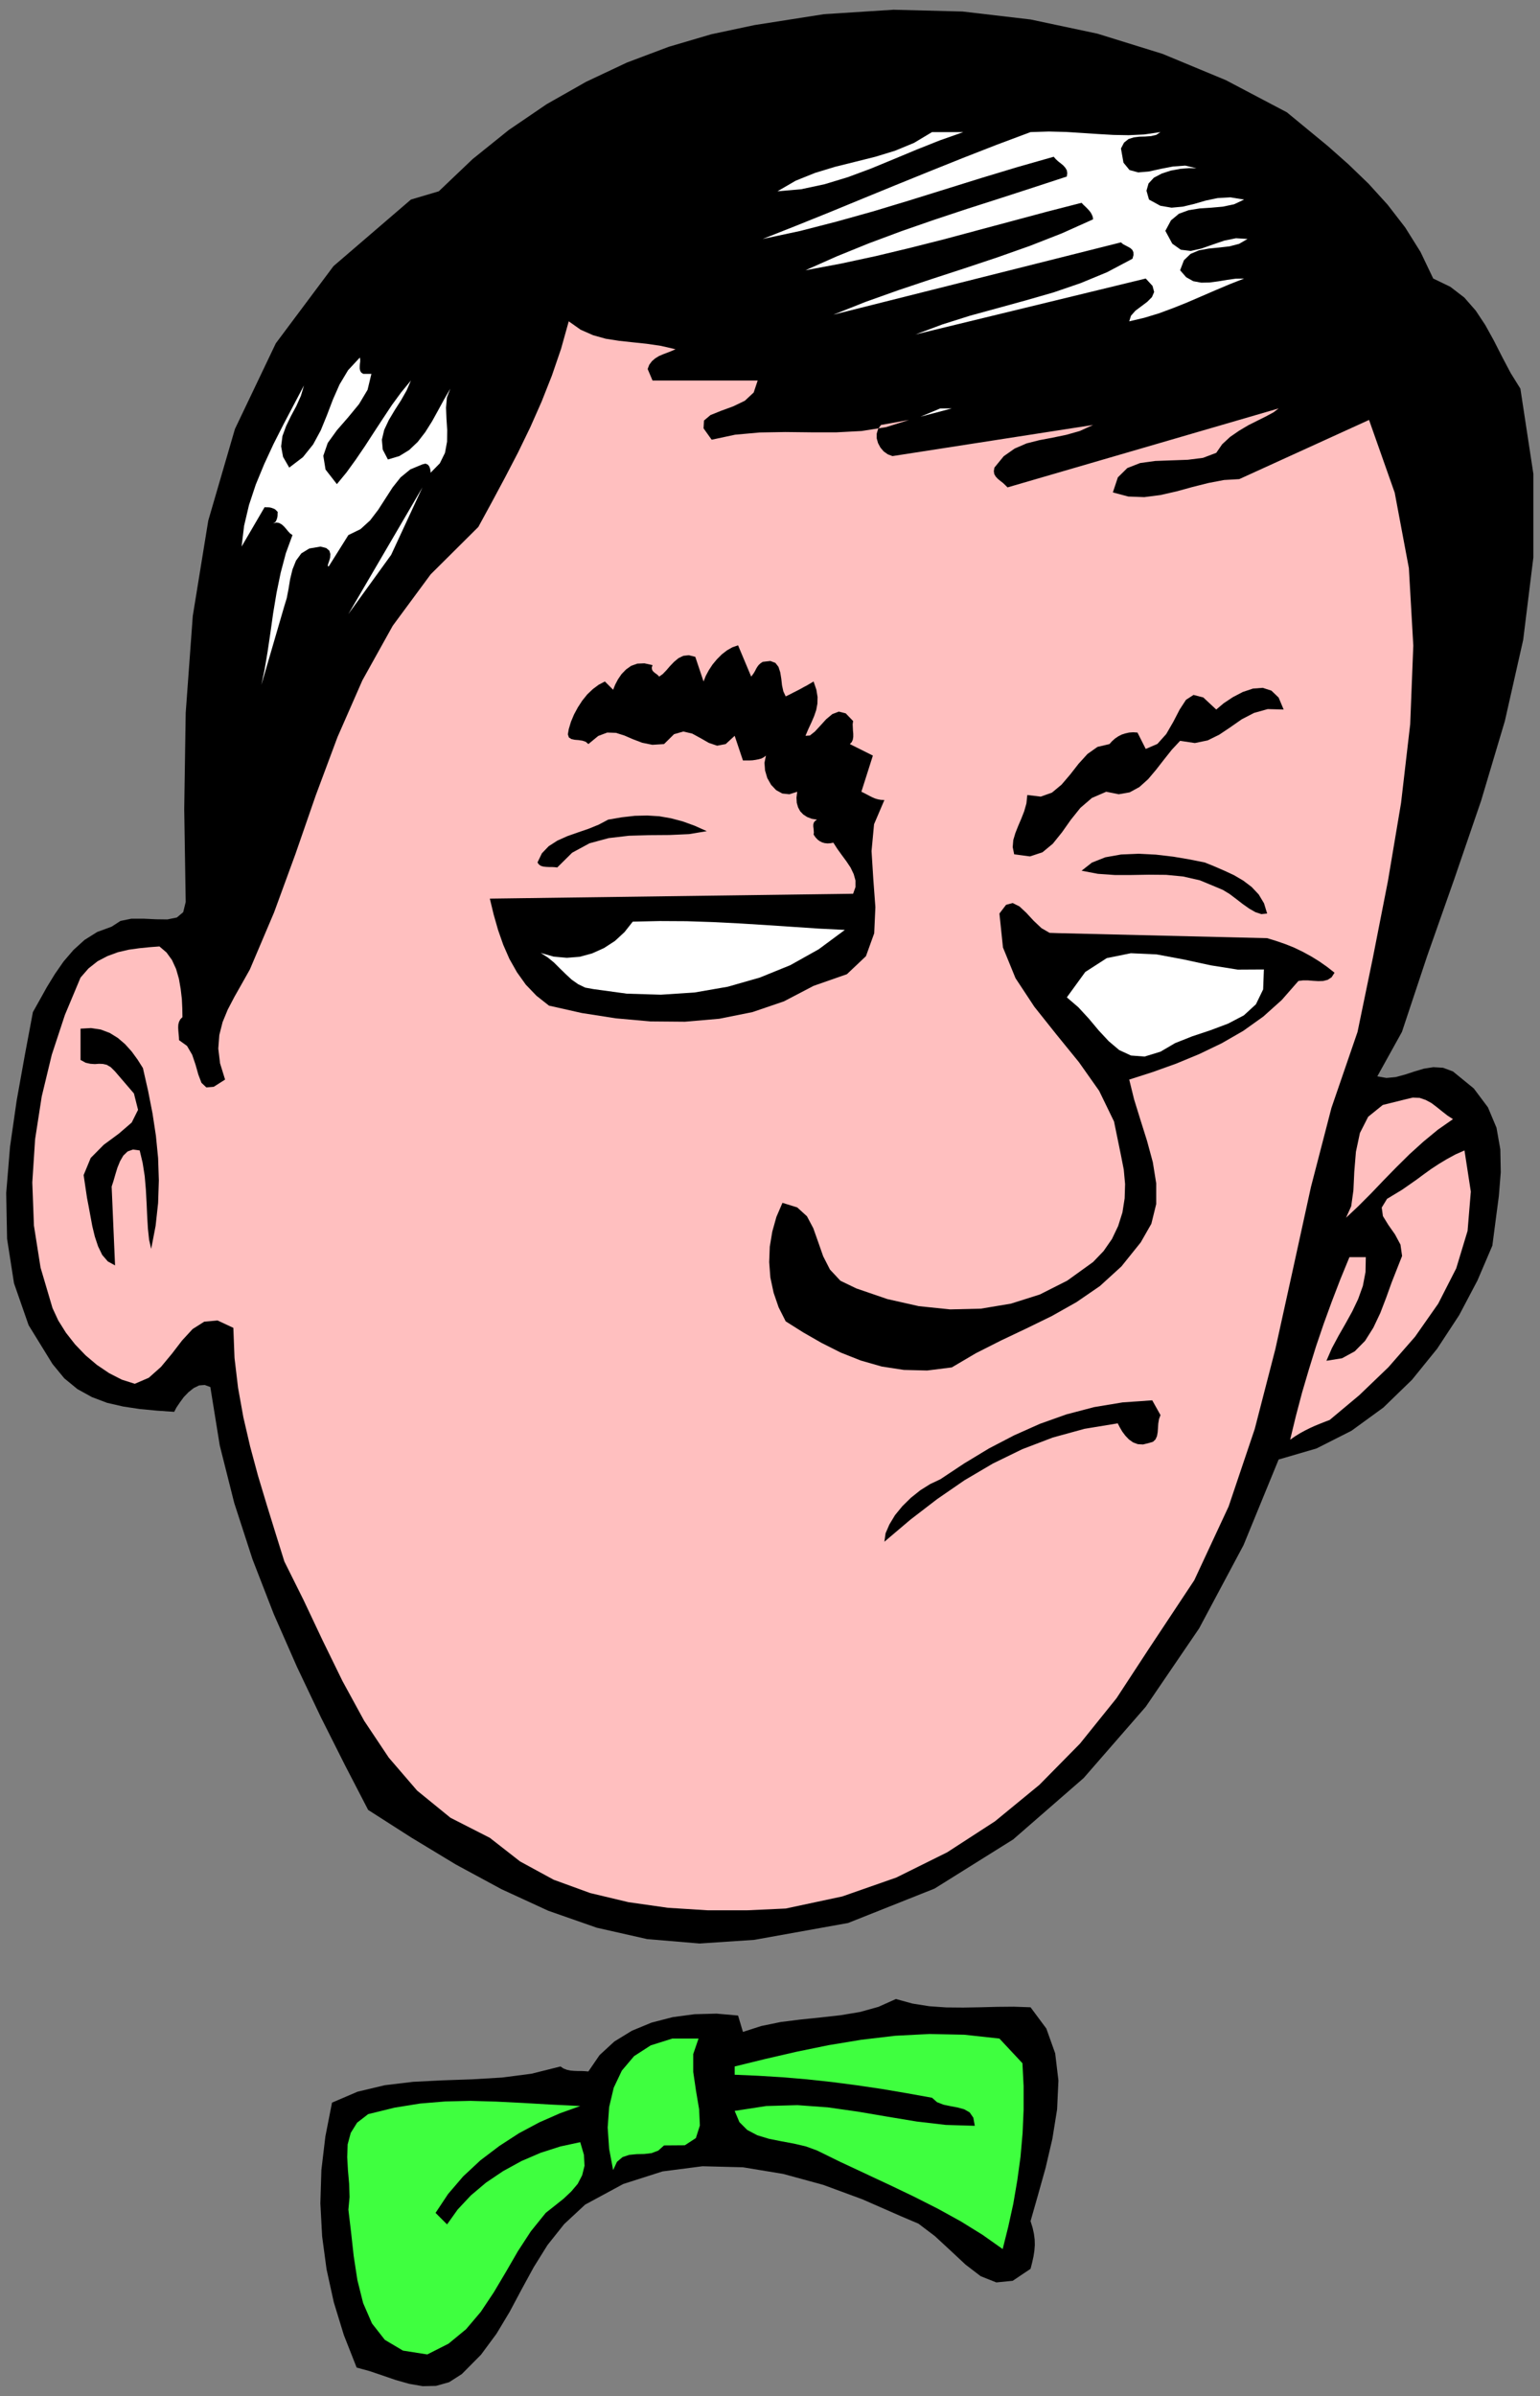<?xml version="1.0" encoding="UTF-8" standalone="no"?>
<svg
   xmlns:dc="http://purl.org/dc/elements/1.1/"
   xmlns:cc="http://creativecommons.org/ns#"
   xmlns:rdf="http://www.w3.org/1999/02/22-rdf-syntax-ns#"
   xmlns:svg="http://www.w3.org/2000/svg"
   xmlns="http://www.w3.org/2000/svg"
   xmlns:sodipodi="http://sodipodi.sourceforge.net/DTD/sodipodi-0.dtd"
   xmlns:inkscape="http://www.inkscape.org/namespaces/inkscape"
   version="1.0"
   width="876.808mm"
   height="1363.303mm"
   id="svg55"
   sodipodi:docname="GC000413.WMF">
  <rect width="100%" height="100%" fill="#808080" stroke="none"/>
  <sodipodi:namedview
     pagecolor="#ffffff"
     bordercolor="#666666"
     borderopacity="1"
     objecttolerance="10"
     gridtolerance="10"
     guidetolerance="10"
     inkscape:pageopacity="0"
     inkscape:pageshadow="2"
     inkscape:window-width="640"
     inkscape:window-height="480"
     id="namedview57" />
  <defs
     id="defs3">
    <pattern
       id="WMFhbasepattern"
       patternUnits="userSpaceOnUse"
       width="6"
       height="6"
       x="0"
       y="0" />
  </defs>
  <path
     style="fill:none;stroke:none;"
     d="  M 0,5152   L 3313.28,5152   L 3313.28,0   L 0,0   z "
     id="path5" />
  <path
     style="fill:#000000;fill-rule:evenodd;fill-opacity:1;stroke:none;"
     d="  M 2769.266,241.555   L 2812.432,277.105   L 2857.184,313.926   L 2901.619,353.285   L 2945.102,395.185   L 2986.046,440.258   L 3023.816,489.14   L 3056.825,541.831   L 3084.121,598.966   L 3084.121,598.966   L 3120.939,616.742   L 3151.091,639.913   L 3175.531,667.846   L 3196.162,698.953   L 3214.57,732.282   L 3232.344,767.198   L 3250.753,802.113   L 3271.701,835.76   L 3271.701,835.76   L 3299.632,1018.909   L 3299.632,1198.885   L 3277.732,1376.004   L 3238.375,1550.266   L 3187.274,1721.671   L 3129.509,1890.22   L 3071.108,2055.912   L 3016.834,2219.064   L 3016.834,2219.064   L 2963.829,2314.607   L 2963.829,2314.607   L 2983.507,2318.099   L 3003.503,2316.194   L 3023.499,2310.798   L 3043.812,2304.132   L 3064.125,2298.101   L 3084.439,2294.927   L 3105.387,2296.197   L 3126.652,2304.132   L 3126.652,2304.132   L 3171.405,2340.635   L 3201.875,2381.265   L 3220.283,2425.068   L 3228.536,2471.728   L 3229.488,2520.928   L 3225.362,2572.032   L 3218.379,2625.041   L 3211.396,2678.684   L 3211.396,2678.684   L 3179.34,2753.595   L 3139.983,2828.188   L 3092.691,2900.242   L 3038.416,2967.217   L 2976.842,3026.891   L 2908.285,3076.726   L 2833.062,3114.816   L 2751.492,3138.622   L 2751.492,3138.622   L 2675.952,3322.724   L 2580.416,3501.747   L 2465.52,3670.296   L 2331.897,3823.609   L 2180.182,3955.654   L 2011.011,4061.354   L 1825.018,4135.312   L 1623.472,4171.498   L 1623.472,4171.498   L 1505.402,4179.433   L 1392.409,4169.911   L 1284.178,4145.47   L 1179.755,4108.967   L 1079.141,4062.624   L 981.066,4009.615   L 885.53,3951.845   L 792.216,3892.171   L 792.216,3892.171   L 742.385,3795.993   L 690.65,3693.15   L 638.915,3584.276   L 589.084,3470.958   L 543.379,3353.196   L 504.022,3231.943   L 472.918,3108.468   L 452.604,2982.77   L 452.604,2982.77   L 440.543,2978.326   L 428.482,2979.279   L 416.739,2984.992   L 405.63,2993.88   L 395.473,3004.355   L 386.904,3016.099   L 379.604,3026.891   L 374.843,3036.096   L 374.843,3036.096   L 337.708,3033.557   L 300.89,3030.065   L 265.024,3024.669   L 230.428,3016.734   L 197.737,3004.355   L 166.632,2987.214   L 138.384,2964.043   L 112.992,2933.253   L 112.992,2933.253   L 61.575,2849.772   L 30.152,2759.626   L 15.235,2664.083   L 13.331,2565.684   L 21.583,2466.015   L 35.866,2366.663   L 53.322,2269.534   L 70.779,2176.53   L 70.779,2176.53   L 85.379,2150.502   L 100.931,2122.569   L 118.071,2094.637   L 136.797,2067.656   L 158.062,2042.898   L 181.867,2021.313   L 209.163,2004.173   L 240.268,1992.746   L 240.268,1992.746   L 259.311,1980.367   L 282.798,1975.605   L 309.142,1975.605   L 335.803,1976.875   L 360.243,1977.192   L 380.556,1973.066   L 394.204,1961.639   L 399.6,1939.737   L 399.6,1939.737   L 396.426,1739.764   L 399.6,1533.126   L 414.834,1324.582   L 448.161,1119.531   L 505.609,922.415   L 593.528,738.313   L 717.629,572.303   L 884.261,429.148   L 884.261,429.148   L 944.248,411.373   L 944.248,411.373   L 1016.932,342.176   L 1094.693,279.645   L 1176.264,224.097   L 1261.325,175.849   L 1348.926,134.585   L 1439.066,100.621   L 1530.793,73.641   L 1623.472,53.961   L 1623.472,53.961   L 1773.282,30.472   L 1922.775,20.95   L 2071.316,24.759   L 2217.635,41.899   L 2361.414,72.371   L 2501.703,115.857   L 2637.865,172.358   L 2769.266,241.555   L 2769.266,241.555   L 2769.266,241.555   L 2769.266,241.555   L 2769.266,241.555  z "
     id="path7" />
  <path
     style="fill:#ffffff;fill-rule:evenodd;fill-opacity:1;stroke:none;"
     d="  M 2168.121,234.571   L 2327.453,234.571   L 2168.121,234.571   L 2168.121,234.571   L 2168.121,234.571   L 2168.121,234.571  z "
     id="path9" />
  <path
     style="fill:#ffffff;fill-rule:evenodd;fill-opacity:1;stroke:none;"
     d="  M 2514.716,277.105   L 2564.229,277.105   L 2514.716,277.105   L 2514.716,277.105   L 2514.716,277.105   L 2514.716,277.105  z "
     id="path11" />
  <path
     style="fill:#ffffff;fill-rule:evenodd;fill-opacity:1;stroke:none;"
     d="  M 2072.903,284.088   L 2022.437,301.864   L 1972.924,321.544   L 1923.41,342.176   L 1874.214,362.491   L 1824.7,380.901   L 1774.552,396.137   L 1724.086,406.929   L 1672.986,411.373   L 1672.986,411.373   L 1712.343,388.519   L 1754.239,371.696   L 1797.087,358.682   L 1840.57,347.889   L 1883.736,337.097   L 1926.266,324.083   L 1966.893,307.26   L 2005.615,284.088   L 2005.615,284.088   L 2072.903,284.088   L 2072.903,284.088   L 2072.903,284.088   L 2072.903,284.088  z "
     id="path13" />
  <path
     style="fill:#ffffff;fill-rule:evenodd;fill-opacity:1;stroke:none;"
     d="  M 2497.259,284.088   L 2488.055,290.119   L 2476.946,292.659   L 2464.567,293.611   L 2451.872,293.928   L 2439.493,295.515   L 2428.385,299.007   L 2418.863,306.625   L 2412.197,319.322   L 2412.197,319.322   L 2417.593,349.794   L 2430.606,365.665   L 2449.332,370.743   L 2472.185,368.839   L 2497.894,363.125   L 2524.238,358.047   L 2550.581,356.142   L 2574.703,361.856   L 2574.703,361.856   L 2558.834,361.538   L 2539.79,363.125   L 2519.159,366.934   L 2499.798,373.283   L 2482.976,382.17   L 2471.55,394.55   L 2467.107,410.103   L 2472.502,429.148   L 2472.502,429.148   L 2496.942,442.48   L 2521.064,446.606   L 2545.186,444.384   L 2569.308,438.671   L 2594.382,431.37   L 2620.091,425.974   L 2647.704,424.387   L 2677.222,429.148   L 2677.222,429.148   L 2655.639,439.306   L 2631.517,444.384   L 2606.443,446.606   L 2581.686,448.193   L 2557.881,452.002   L 2536.933,459.62   L 2519.794,473.904   L 2507.733,496.441   L 2507.733,496.441   L 2522.651,524.056   L 2541.059,537.07   L 2562.325,539.609   L 2585.177,534.531   L 2609.617,525.96   L 2634.691,517.39   L 2659.765,512.312   L 2684.522,513.899   L 2684.522,513.899   L 2666.43,524.373   L 2645.8,529.769   L 2623.582,532.309   L 2601.047,534.531   L 2580.099,538.34   L 2562.008,545.958   L 2547.725,559.607   L 2539.472,581.191   L 2539.472,581.191   L 2552.486,596.11   L 2567.721,604.68   L 2584.86,607.854   L 2602.951,607.537   L 2621.678,604.997   L 2640.721,601.823   L 2659.13,599.284   L 2677.222,598.966   L 2677.222,598.966   L 2645.8,611.346   L 2615.012,624.36   L 2584.86,637.374   L 2554.707,650.388   L 2524.555,662.45   L 2493.768,673.877   L 2462.346,683.399   L 2429.971,691.017   L 2429.971,691.017   L 2433.78,678.956   L 2443.302,668.163   L 2455.998,658.641   L 2468.693,649.118   L 2478.85,638.961   L 2483.611,627.851   L 2480.12,614.837   L 2465.52,598.966   L 2465.52,598.966   L 1970.067,719.268   L 1970.067,719.268   L 2027.833,697.683   L 2087.186,678.956   L 2147.49,662.45   L 2207.478,645.944   L 2267.148,628.804   L 2325.549,608.806   L 2382.362,585.317   L 2436.954,556.433   L 2436.954,556.433   L 2439.176,548.497   L 2438.858,542.149   L 2436.637,537.387   L 2432.511,533.578   L 2427.432,530.722   L 2422.037,527.865   L 2416.641,525.008   L 2412.197,521.199   L 2412.197,521.199   L 1793.278,676.734   L 1793.278,676.734   L 1862.788,649.118   L 1933.249,624.042   L 2004.346,600.236   L 2075.442,577.065   L 2145.903,553.576   L 2216.048,528.817   L 2284.922,501.837   L 2352.21,471.682   L 2352.21,471.682   L 2351.575,466.603   L 2349.671,461.842   L 2347.131,457.081   L 2343.64,452.637   L 2339.831,448.511   L 2335.705,444.384   L 2331.262,440.258   L 2327.453,436.131   L 2327.453,436.131   L 2253.183,455.176   L 2179.865,474.856   L 2106.229,494.536   L 2032.911,514.216   L 1958.958,532.944   L 1884.688,550.719   L 1809.465,566.907   L 1733.291,581.191   L 1733.291,581.191   L 1801.213,551.036   L 1870.088,523.104   L 1939.915,497.075   L 2010.376,472.634   L 2081.155,449.145   L 2152.569,426.291   L 2223.983,403.12   L 2295.714,379.631   L 2295.714,379.631   L 2296.666,372.33   L 2295.714,366.3   L 2292.54,360.903   L 2288.096,355.825   L 2282.7,351.381   L 2276.987,346.937   L 2271.909,342.176   L 2267.465,337.097   L 2267.465,337.097   L 2189.387,359.316   L 2111.625,382.805   L 2034.181,406.929   L 1956.736,431.053   L 1878.975,454.542   L 1800.578,476.443   L 1721.547,496.758   L 1641.246,513.899   L 1641.246,513.899   L 1712.66,485.648   L 1784.391,456.763   L 1856.122,427.244   L 1928.171,397.724   L 2000.219,368.521   L 2072.268,339.637   L 2144.634,311.386   L 2217.635,284.088   L 2217.635,284.088   L 2256.992,282.819   L 2294.127,283.771   L 2329.04,285.993   L 2362.684,288.215   L 2395.693,290.119   L 2428.702,290.754   L 2462.028,289.167   L 2497.259,284.088   L 2497.259,284.088   L 2497.259,284.088   L 2497.259,284.088   L 2497.259,284.088  z "
     id="path15" />
  <path
     style="fill:#ffbfbf;fill-rule:evenodd;fill-opacity:1;stroke:none;"
     d="  M 1453.666,751.009   L 1445.097,754.818   L 1436.21,758.31   L 1427.005,761.801   L 1418.118,765.611   L 1409.866,770.689   L 1402.883,776.72   L 1397.17,784.338   L 1393.679,793.543   L 1393.679,793.543   L 1404.153,818.302   L 1630.455,818.302   L 1630.455,818.302   L 1621.885,844.013   L 1602.842,861.788   L 1577.767,873.85   L 1551.741,883.372   L 1528.889,892.577   L 1514.923,904.322   L 1513.971,921.145   L 1531.428,945.586   L 1531.428,945.586   L 1581.894,934.794   L 1634.899,930.033   L 1689.808,929.08   L 1745.034,929.715   L 1800.261,929.715   L 1854.218,926.858   L 1906.588,918.606   L 1956.102,903.052   L 1956.102,903.052   L 1895.797,913.844   L 1895.797,913.844   L 1889.449,922.732   L 1886.592,932.572   L 1886.592,942.729   L 1889.449,952.887   L 1894.527,962.409   L 1901.51,970.662   L 1910.397,977.01   L 1920.553,980.819   L 1920.553,980.819   L 2352.21,913.844   L 2352.21,913.844   L 2323.644,926.858   L 2294.444,935.111   L 2265.244,941.142   L 2236.678,946.538   L 2209.065,953.522   L 2183.356,964.631   L 2159.869,981.137   L 2139.873,1005.578   L 2139.873,1005.578   L 2138.603,1013.196   L 2139.556,1019.544   L 2142.729,1024.94   L 2147.173,1029.702   L 2152.569,1034.146   L 2158.282,1038.589   L 2163.36,1043.351   L 2168.121,1048.112   L 2168.121,1048.112   L 2751.492,878.294   L 2751.492,878.294   L 2740.7,886.546   L 2725.466,894.799   L 2707.057,904.004   L 2686.744,914.162   L 2666.43,926.224   L 2647.069,939.555   L 2629.93,955.426   L 2617.234,973.836   L 2617.234,973.836   L 2588.669,984.628   L 2555.977,988.755   L 2520.746,990.025   L 2485.833,991.294   L 2453.459,995.738   L 2425.845,1006.53   L 2405.532,1026.527   L 2394.741,1058.904   L 2394.741,1058.904   L 2428.067,1067.792   L 2462.346,1069.061   L 2496.942,1064.618   L 2531.855,1056.682   L 2566.451,1047.16   L 2600.73,1038.589   L 2634.056,1032.241   L 2666.748,1030.336   L 2666.748,1030.336   L 2946.055,903.052   L 2946.055,903.052   L 3001.281,1059.539   L 3031.751,1221.739   L 3041.273,1388.383   L 3034.608,1557.249   L 3014.929,1726.75   L 2986.681,1894.664   L 2954.307,2059.403   L 2921.298,2219.064   L 2921.298,2219.064   L 2865.119,2382.534   L 2821.001,2552.67   L 2782.914,2726.615   L 2744.509,2900.877   L 2700.074,3072.917   L 2643.895,3239.561   L 2569.942,3398.269   L 2472.502,3545.234   L 2472.502,3545.234   L 2402.675,3651.886   L 2323.962,3749.65   L 2236.678,3838.21   L 2141.142,3916.612   L 2038.307,3983.269   L 1928.806,4037.548   L 1812.639,4078.177   L 1690.76,4104.206   L 1690.76,4104.206   L 1607.92,4108.015   L 1522.858,4108.015   L 1437.162,4102.618   L 1352.418,4090.557   L 1269.895,4070.877   L 1191.498,4042.309   L 1119.133,4002.949   L 1054.067,3952.163   L 1054.067,3952.163   L 969.322,3908.994   L 897.591,3850.589   L 836.652,3779.805   L 783.647,3700.451   L 736.99,3615.066   L 694.142,3527.458   L 653.198,3440.803   L 611.936,3357.957   L 611.936,3357.957   L 592.893,3297.013   L 573.849,3235.434   L 555.123,3173.221   L 538.301,3110.689   L 523.701,3047.841   L 512.275,2984.357   L 504.657,2920.239   L 502.118,2855.486   L 502.118,2855.486   L 468.157,2839.615   L 439.591,2842.154   L 414.517,2858.025   L 391.982,2882.466   L 369.764,2911.351   L 346.277,2939.602   L 320.251,2962.773   L 290.098,2975.787   L 290.098,2975.787   L 262.168,2966.899   L 234.872,2952.933   L 208.528,2935.158   L 184.089,2914.526   L 161.554,2891.037   L 141.875,2865.961   L 125.371,2839.615   L 112.992,2812.952   L 112.992,2812.952   L 87.283,2725.98   L 73.001,2635.516   L 69.509,2542.83   L 75.54,2449.827   L 89.823,2357.776   L 111.405,2268.264   L 139.654,2182.561   L 173.297,2102.255   L 173.297,2102.255   L 190.437,2082.575   L 210.115,2067.021   L 231.381,2055.912   L 253.916,2047.659   L 277.085,2042.263   L 299.938,2039.089   L 322.155,2036.867   L 343.103,2035.28   L 343.103,2035.28   L 358.338,2048.294   L 370.082,2064.482   L 378.969,2083.845   L 384.999,2104.794   L 388.808,2126.696   L 391.347,2148.28   L 392.299,2168.912   L 392.617,2187.323   L 392.617,2187.323   L 388.173,2191.766   L 385.317,2197.162   L 383.73,2203.193   L 383.412,2209.542   L 383.73,2216.207   L 384.365,2223.191   L 384.999,2230.174   L 385.317,2236.84   L 385.317,2236.84   L 402.456,2249.219   L 413.565,2268.264   L 420.865,2289.848   L 426.895,2311.115   L 433.561,2328.573   L 444.035,2338.413   L 459.904,2337.144   L 484.344,2321.59   L 484.344,2321.59   L 473.552,2286.674   L 469.744,2254.932   L 471.965,2225.73   L 478.948,2198.115   L 490.057,2171.134   L 504.34,2143.836   L 520.527,2115.269   L 537.666,2084.797   L 537.666,2084.797   L 589.719,1962.274   L 635.741,1836.576   L 679.541,1710.244   L 726.198,1585.182   L 779.838,1462.976   L 845.221,1345.532   L 926.792,1235.071   L 1029.31,1133.18   L 1029.31,1133.18   L 1058.193,1080.171   L 1086.758,1026.845   L 1114.689,973.201   L 1141.033,918.923   L 1165.472,863.692   L 1187.69,807.51   L 1207.368,750.057   L 1223.873,691.017   L 1223.873,691.017   L 1249.582,709.11   L 1276.243,720.855   L 1303.539,728.473   L 1332.104,732.917   L 1361.304,736.091   L 1391.457,739.265   L 1421.927,743.709   L 1453.666,751.009   L 1453.666,751.009   L 1453.666,751.009   L 1453.666,751.009   L 1453.666,751.009  z "
     id="path17" />
  <path
     style="fill:#ffffff;fill-rule:evenodd;fill-opacity:1;stroke:none;"
     d="  M 781.742,804.018   L 799.199,804.018   L 799.199,804.018   L 790.947,838.299   L 772.538,869.089   L 748.733,897.974   L 724.929,925.271   L 705.25,952.569   L 695.729,980.185   L 700.489,1009.704   L 724.929,1041.129   L 724.929,1041.129   L 745.559,1016.053   L 765.555,988.437   L 785.234,959.552   L 804.595,929.715   L 823.956,900.195   L 843.317,870.993   L 863.313,843.695   L 884.261,818.302   L 884.261,818.302   L 875.056,839.569   L 862.995,860.836   L 849.347,882.103   L 836.652,903.37   L 826.812,924.319   L 821.734,945.586   L 823.638,966.853   L 834.747,988.12   L 834.747,988.12   L 859.187,980.819   L 880.452,967.805   L 898.861,950.347   L 915.048,929.398   L 929.648,906.226   L 942.979,882.103   L 955.992,858.296   L 969.005,835.76   L 969.005,835.76   L 961.705,854.805   L 959.801,876.707   L 960.753,900.195   L 962.34,924.954   L 962.022,949.713   L 957.579,973.836   L 946.47,996.373   L 926.792,1016.37   L 926.792,1016.37   L 926.792,1019.227   L 926.792,1018.275   L 926.474,1014.148   L 925.839,1009.07   L 923.935,1003.356   L 920.761,999.23   L 915.683,997.008   L 909.018,998.595   L 909.018,998.595   L 882.991,1009.387   L 862.043,1026.527   L 844.904,1048.112   L 829.352,1072.236   L 813.799,1096.359   L 796.343,1119.213   L 775.712,1137.941   L 749.686,1150.638   L 749.686,1150.638   L 707.472,1217.93   L 707.472,1217.93   L 705.25,1217.295   L 705.885,1213.486   L 708.107,1207.138   L 710.329,1199.52   L 710.963,1191.584   L 708.742,1184.284   L 702.076,1178.57   L 689.698,1175.396   L 689.698,1175.396   L 665.576,1179.523   L 648.437,1189.997   L 637.011,1205.551   L 629.393,1224.596   L 624.315,1245.545   L 620.823,1266.812   L 617.015,1286.492   L 611.936,1302.998   L 611.936,1302.998   L 562.423,1472.816   L 562.423,1472.816   L 569.406,1439.805   L 575.753,1402.032   L 581.784,1361.403   L 587.814,1318.551   L 595.114,1274.748   L 604.002,1231.579   L 615.11,1189.68   L 629.393,1150.638   L 629.393,1150.638   L 624.315,1147.146   L 619.871,1142.385   L 615.428,1136.989   L 610.984,1131.91   L 605.906,1127.466   L 600.51,1124.61   L 594.48,1123.657   L 587.18,1125.879   L 587.18,1125.879   L 590.354,1124.292   L 593.21,1121.753   L 594.797,1118.579   L 596.067,1115.087   L 597.019,1111.278   L 597.336,1107.786   L 597.336,1104.295   L 597.654,1101.121   L 597.654,1101.121   L 594.797,1097.946   L 591.623,1095.09   L 588.132,1093.503   L 584.64,1092.233   L 580.832,1091.281   L 577.023,1090.963   L 573.214,1090.963   L 569.406,1090.646   L 569.406,1090.646   L 519.892,1175.396   L 519.892,1175.396   L 525.288,1130.64   L 535.762,1086.202   L 550.362,1042.081   L 568.453,998.277   L 588.449,955.109   L 610.032,912.575   L 632.25,870.358   L 654.15,828.777   L 654.15,828.777   L 647.485,851.313   L 637.645,873.215   L 626.219,894.482   L 615.745,916.066   L 607.81,937.651   L 604.954,959.87   L 609.08,982.407   L 622.41,1005.578   L 622.41,1005.578   L 651.928,983.041   L 673.828,955.743   L 690.333,925.271   L 703.663,892.577   L 716.359,859.249   L 730.642,826.872   L 749.051,796.083   L 774.442,768.785   L 774.442,768.785   L 775.077,773.229   L 775.077,777.99   L 774.442,782.751   L 774.125,787.83   L 774.125,792.591   L 775.077,797.352   L 777.299,801.161   L 781.742,804.018   L 781.742,804.018   L 781.742,804.018   L 781.742,804.018   L 781.742,804.018  z "
     id="path19" />
  <path
     style="fill:#ffffff;fill-rule:evenodd;fill-opacity:1;stroke:none;"
     d="  M 1980.858,896.069   L 2023.389,878.294   L 2048.146,878.294   L 1980.858,896.069   L 1980.858,896.069   L 1980.858,896.069   L 1980.858,896.069  z "
     id="path21" />
  <path
     style="fill:#ffffff;fill-rule:evenodd;fill-opacity:1;stroke:none;"
     d="  M 749.686,1320.456   L 909.018,1048.112   L 841.73,1193.172   L 749.686,1320.456   L 749.686,1320.456   L 749.686,1320.456   L 749.686,1320.456  z "
     id="path23" />
  <path
     style="fill:#000000;fill-rule:evenodd;fill-opacity:1;stroke:none;"
     d="  M 1616.49,1455.041   L 1619.664,1450.914   L 1622.52,1446.788   L 1625.059,1442.344   L 1627.281,1437.9   L 1629.82,1433.774   L 1632.677,1429.965   L 1636.486,1426.473   L 1641.246,1423.299   L 1641.246,1423.299   L 1657.751,1421.395   L 1668.542,1425.521   L 1675.208,1434.091   L 1679.016,1445.836   L 1681.238,1459.485   L 1682.825,1473.768   L 1685.682,1486.783   L 1690.76,1497.575   L 1690.76,1497.575   L 1698.695,1493.766   L 1706.63,1489.639   L 1714.247,1485.83   L 1722.182,1481.704   L 1729.482,1477.578   L 1736.782,1473.768   L 1743.765,1469.642   L 1750.747,1465.516   L 1750.747,1465.516   L 1756.778,1483.291   L 1759.317,1498.844   L 1759,1513.128   L 1756.46,1526.777   L 1752.017,1539.791   L 1746.304,1553.123   L 1739.639,1567.407   L 1733.291,1582.325   L 1733.291,1582.325   L 1742.813,1581.69   L 1753.604,1573.12   L 1765.348,1560.423   L 1777.726,1546.774   L 1791.056,1535.665   L 1805.022,1530.269   L 1819.939,1534.078   L 1835.809,1550.583   L 1835.809,1550.583   L 1834.857,1557.567   L 1835.174,1564.232   L 1835.492,1571.216   L 1836.127,1577.881   L 1836.127,1584.547   L 1835.174,1590.578   L 1832.953,1595.657   L 1828.826,1600.101   L 1828.826,1600.101   L 1878.34,1624.859   L 1853.583,1702.626   L 1853.583,1702.626   L 1859.614,1705.483   L 1865.644,1708.657   L 1871.04,1711.514   L 1876.753,1714.371   L 1882.466,1716.91   L 1888.814,1718.815   L 1895.479,1720.084   L 1903.097,1720.402   L 1903.097,1720.402   L 1880.879,1772.458   L 1875.483,1830.228   L 1879.292,1890.855   L 1883.736,1950.847   L 1881.197,2007.03   L 1863.422,2056.229   L 1822.479,2094.954   L 1750.747,2120.03   L 1750.747,2120.03   L 1686.951,2153.359   L 1619.029,2176.53   L 1547.615,2190.814   L 1473.979,2197.162   L 1399.392,2196.528   L 1325.122,2189.862   L 1251.803,2178.435   L 1181.342,2162.564   L 1181.342,2162.564   L 1154.363,2141.297   L 1131.511,2117.491   L 1112.467,2090.828   L 1096.28,2062.26   L 1082.95,2031.788   L 1071.841,2000.046   L 1062.319,1966.717   L 1054.067,1932.436   L 1054.067,1932.436   L 1835.809,1921.962   L 1835.809,1921.962   L 1840.887,1907.678   L 1840.887,1893.394   L 1837.079,1879.745   L 1830.413,1865.779   L 1821.526,1852.447   L 1811.687,1839.116   L 1801.848,1825.467   L 1793.278,1812.135   L 1793.278,1812.135   L 1786.613,1813.405   L 1780.582,1813.722   L 1774.552,1813.088   L 1769.156,1811.501   L 1764.078,1808.961   L 1759.317,1805.469   L 1754.874,1800.708   L 1750.747,1794.677   L 1750.747,1794.677   L 1751.382,1790.551   L 1751.065,1786.425   L 1750.747,1781.981   L 1750.113,1777.537   L 1750.113,1773.41   L 1751.065,1769.284   L 1753.604,1765.792   L 1758.047,1762.618   L 1758.047,1762.618   L 1746.621,1760.714   L 1736.782,1756.905   L 1728.53,1751.509   L 1721.864,1744.525   L 1717.421,1736.273   L 1714.564,1726.433   L 1713.93,1715.323   L 1715.517,1702.626   L 1715.517,1702.626   L 1698.695,1708.022   L 1683.46,1706.435   L 1670.129,1699.135   L 1659.338,1687.708   L 1651.086,1673.107   L 1646.325,1656.918   L 1645.055,1640.412   L 1648.229,1624.859   L 1648.229,1624.859   L 1643.785,1628.351   L 1638.39,1631.207   L 1632.359,1632.794   L 1626.011,1634.064   L 1619.346,1635.016   L 1612.363,1635.334   L 1605.381,1635.334   L 1598.716,1635.334   L 1598.716,1635.334   L 1580.941,1582.325   L 1580.941,1582.325   L 1561.58,1600.101   L 1543.171,1603.592   L 1525.397,1597.561   L 1507.623,1587.404   L 1489.532,1577.564   L 1470.488,1573.12   L 1450.492,1578.834   L 1428.909,1600.101   L 1428.909,1600.101   L 1403.835,1601.688   L 1381.935,1597.244   L 1361.939,1589.626   L 1343.53,1581.69   L 1325.439,1575.977   L 1306.713,1575.342   L 1287.352,1582.643   L 1266.086,1600.101   L 1266.086,1600.101   L 1260.69,1595.339   L 1253.39,1592.8   L 1245.138,1591.53   L 1236.886,1590.895   L 1229.586,1589.308   L 1224.19,1585.817   L 1221.968,1579.151   L 1223.873,1568.041   L 1223.873,1568.041   L 1228.634,1552.17   L 1235.299,1536.3   L 1243.551,1521.064   L 1253.073,1506.462   L 1263.864,1493.131   L 1275.925,1481.704   L 1288.304,1472.499   L 1301.634,1465.516   L 1301.634,1465.516   L 1319.409,1483.291   L 1319.409,1483.291   L 1323.852,1472.181   L 1329.882,1460.754   L 1337.5,1449.645   L 1347.022,1439.805   L 1358.131,1431.869   L 1371.461,1427.108   L 1386.696,1426.473   L 1404.153,1430.282   L 1404.153,1430.282   L 1402.566,1435.361   L 1402.883,1439.17   L 1404.47,1442.662   L 1407.327,1445.518   L 1410.501,1448.058   L 1413.675,1450.28   L 1416.531,1452.819   L 1418.436,1455.041   L 1418.436,1455.041   L 1426.053,1449.645   L 1433.988,1441.392   L 1441.923,1432.187   L 1450.492,1423.299   L 1460.014,1415.364   L 1470.488,1410.285   L 1482.232,1409.015   L 1496.197,1412.507   L 1496.197,1412.507   L 1513.971,1465.516   L 1513.971,1465.516   L 1518.732,1453.454   L 1525.397,1441.074   L 1533.332,1429.013   L 1542.854,1417.586   L 1553.328,1407.111   L 1564.437,1398.541   L 1576.18,1391.875   L 1588.242,1387.748   L 1588.242,1387.748   L 1616.49,1455.041   L 1616.49,1455.041   L 1616.49,1455.041   L 1616.49,1455.041  z "
     id="path25" />
  <path
     style="fill:#000000;fill-rule:evenodd;fill-opacity:1;stroke:none;"
     d="  M 2762.283,1525.825   L 2728.005,1524.873   L 2698.487,1533.126   L 2672.143,1546.774   L 2648.021,1563.598   L 2623.899,1579.786   L 2598.825,1592.165   L 2571.212,1597.879   L 2539.472,1593.117   L 2539.472,1593.117   L 2521.698,1612.162   L 2504.559,1633.747   L 2487.737,1655.331   L 2470.598,1675.646   L 2451.872,1692.469   L 2430.924,1703.896   L 2407.436,1708.022   L 2380.458,1702.626   L 2380.458,1702.626   L 2349.671,1715.958   L 2324.914,1737.225   L 2304.283,1762.936   L 2285.24,1789.916   L 2265.561,1814.357   L 2243.343,1832.767   L 2216.365,1841.655   L 2182.404,1837.211   L 2182.404,1837.211   L 2179.23,1821.658   L 2180.499,1806.422   L 2184.943,1791.503   L 2190.973,1776.267   L 2197.639,1760.714   L 2203.987,1744.525   L 2208.747,1727.702   L 2210.652,1709.61   L 2210.652,1709.61   L 2239.535,1713.101   L 2263.657,1704.531   L 2284.287,1687.39   L 2303.014,1665.488   L 2321.105,1642.317   L 2340.149,1621.368   L 2361.732,1606.131   L 2387.441,1600.101   L 2387.441,1600.101   L 2392.836,1594.07   L 2399.184,1588.356   L 2406.167,1583.595   L 2413.467,1579.786   L 2421.402,1577.246   L 2429.654,1575.342   L 2438.541,1574.707   L 2447.745,1575.342   L 2447.745,1575.342   L 2465.52,1610.575   L 2465.52,1610.575   L 2490.594,1599.783   L 2509.637,1578.516   L 2524.872,1552.17   L 2538.52,1525.825   L 2552.168,1504.875   L 2568.355,1494.401   L 2589.303,1499.797   L 2617.234,1525.825   L 2617.234,1525.825   L 2633.421,1512.176   L 2653.1,1499.162   L 2674.365,1488.052   L 2696.265,1480.752   L 2717.213,1479.165   L 2735.94,1485.196   L 2751.492,1500.114   L 2762.283,1525.825   L 2762.283,1525.825   L 2762.283,1525.825   L 2762.283,1525.825   L 2762.283,1525.825  z "
     id="path27" />
  <path
     style="fill:#000000;fill-rule:evenodd;fill-opacity:1;stroke:none;"
     d="  M 1520.954,1787.377   L 1482.867,1793.725   L 1441.288,1795.63   L 1397.487,1795.947   L 1353.37,1797.217   L 1309.887,1802.295   L 1268.625,1813.405   L 1231.173,1833.72   L 1199.116,1865.461   L 1199.116,1865.461   L 1193.403,1864.827   L 1187.372,1864.509   L 1181.024,1864.509   L 1174.994,1864.192   L 1169.281,1863.557   L 1163.885,1861.97   L 1159.759,1859.113   L 1156.585,1854.669   L 1156.585,1854.669   L 1166.107,1834.989   L 1180.707,1819.753   L 1199.433,1807.691   L 1220.699,1798.169   L 1243.234,1790.234   L 1266.404,1782.298   L 1288.304,1773.41   L 1308.617,1762.618   L 1308.617,1762.618   L 1338.135,1757.54   L 1366.065,1754.365   L 1392.727,1753.73   L 1418.753,1755.318   L 1444.145,1759.761   L 1469.219,1766.427   L 1494.61,1775.632   L 1520.954,1787.377   L 1520.954,1787.377   L 1520.954,1787.377   L 1520.954,1787.377   L 1520.954,1787.377  z "
     id="path29" />
  <path
     style="fill:#000000;fill-rule:evenodd;fill-opacity:1;stroke:none;"
     d="  M 2726.735,1964.496   L 2714.357,1965.765   L 2701.661,1961.639   L 2688.331,1954.021   L 2674.365,1944.181   L 2660.4,1933.389   L 2646.117,1922.597   L 2631.517,1913.709   L 2617.234,1907.678   L 2617.234,1907.678   L 2582.003,1893.077   L 2545.82,1884.824   L 2509.32,1881.332   L 2472.185,1881.015   L 2435.05,1881.65   L 2398.549,1881.65   L 2362.366,1879.11   L 2327.453,1872.445   L 2327.453,1872.445   L 2349.671,1854.987   L 2378.553,1843.56   L 2412.515,1837.529   L 2449.332,1835.942   L 2487.42,1837.846   L 2525.19,1842.29   L 2560.738,1848.321   L 2592.477,1854.669   L 2592.477,1854.669   L 2612.791,1862.922   L 2634.056,1872.127   L 2655.321,1881.967   L 2675.317,1893.711   L 2693.409,1907.361   L 2708.644,1923.549   L 2720.07,1942.594   L 2726.735,1964.496   L 2726.735,1964.496   L 2726.735,1964.496   L 2726.735,1964.496   L 2726.735,1964.496  z "
     id="path31" />
  <path
     style="fill:#000000;fill-rule:evenodd;fill-opacity:1;stroke:none;"
     d="  M 2726.735,2017.504   L 2746.414,2023.535   L 2765.775,2030.201   L 2784.818,2037.819   L 2803.227,2046.707   L 2821.319,2056.547   L 2838.775,2067.339   L 2855.597,2079.083   L 2871.784,2091.78   L 2871.784,2091.78   L 2865.436,2101.62   L 2857.184,2107.016   L 2847.345,2109.555   L 2836.871,2109.873   L 2825.762,2109.238   L 2814.653,2108.286   L 2803.862,2108.286   L 2794.023,2109.555   L 2794.023,2109.555   L 2758.157,2150.502   L 2718.483,2186.053   L 2675.317,2216.842   L 2628.978,2243.505   L 2580.734,2266.677   L 2530.903,2287.309   L 2480.437,2305.402   L 2429.971,2321.59   L 2429.971,2321.59   L 2440.445,2364.124   L 2454.093,2408.245   L 2468.376,2453.636   L 2480.755,2499.344   L 2488.055,2544.734   L 2488.055,2589.173   L 2477.581,2631.707   L 2454.728,2671.701   L 2454.728,2671.701   L 2413.149,2723.44   L 2366.81,2765.657   L 2316.344,2800.255   L 2263.339,2830.093   L 2208.747,2856.756   L 2153.838,2882.784   L 2099.881,2910.082   L 2048.146,2940.554   L 2048.146,2940.554   L 1995.141,2947.22   L 1944.993,2945.95   L 1897.384,2938.649   L 1851.996,2925.635   L 1808.831,2908.495   L 1767.887,2887.863   L 1728.53,2865.326   L 1690.76,2841.52   L 1690.76,2841.52   L 1675.525,2811.365   L 1664.734,2779.941   L 1657.751,2747.247   L 1655.212,2714.235   L 1656.481,2680.906   L 1661.877,2648.53   L 1670.764,2616.788   L 1683.777,2586.633   L 1683.777,2586.633   L 1715.517,2596.473   L 1736.465,2615.519   L 1750.113,2641.229   L 1760.587,2670.749   L 1771.378,2701.539   L 1785.978,2730.106   L 1808.513,2754.23   L 1842.792,2770.735   L 1842.792,2770.735   L 1909.445,2793.59   L 1977.05,2808.826   L 2044.337,2815.809   L 2110.673,2814.222   L 2175.421,2803.43   L 2237.63,2783.75   L 2296.666,2753.912   L 2352.21,2713.918   L 2352.21,2713.918   L 2374.745,2690.429   L 2392.836,2664.401   L 2406.167,2636.468   L 2415.371,2607.266   L 2420.132,2577.111   L 2421.084,2546.322   L 2418.228,2515.215   L 2412.197,2484.425   L 2412.197,2484.425   L 2397.28,2411.737   L 2365.223,2345.714   L 2321.74,2284.135   L 2273.179,2224.46   L 2225.887,2165.103   L 2185.26,2103.524   L 2158.282,2037.502   L 2150.664,1964.496   L 2150.664,1964.496   L 2164.947,1945.768   L 2179.23,1941.959   L 2193.83,1949.26   L 2208.747,1963.226   L 2224.3,1980.049   L 2241.122,1995.92   L 2258.579,2006.077   L 2277.939,2006.712   L 2277.939,2006.712   L 2726.735,2017.504   L 2726.735,2017.504   L 2726.735,2017.504   L 2726.735,2017.504  z "
     id="path33" />
  <path
     style="fill:#ffffff;fill-rule:evenodd;fill-opacity:1;stroke:none;"
     d="  M 1818.035,1999.729   L 1761.856,2041.311   L 1700.599,2075.592   L 1634.899,2102.255   L 1566.024,2121.935   L 1494.61,2134.314   L 1421.927,2139.075   L 1348.926,2136.853   L 1276.878,2127.013   L 1276.878,2127.013   L 1259.421,2123.839   L 1244.186,2116.539   L 1230.221,2106.698   L 1217.525,2094.954   L 1204.829,2082.575   L 1192.133,2069.878   L 1178.485,2058.769   L 1163.568,2049.246   L 1163.568,2049.246   L 1191.498,2057.181   L 1219.747,2059.721   L 1247.677,2057.499   L 1274.339,2050.198   L 1299.73,2038.771   L 1323.217,2023.535   L 1343.848,2004.49   L 1361.622,1981.954   L 1361.622,1981.954   L 1419.705,1980.684   L 1477.153,1981.001   L 1534.284,1982.906   L 1591.098,1985.763   L 1647.594,1989.254   L 1704.408,1993.063   L 1760.904,1996.872   L 1818.035,1999.729   L 1818.035,1999.729   L 1818.035,1999.729   L 1818.035,1999.729   L 1818.035,1999.729  z "
     id="path35" />
  <path
     style="fill:#ffffff;fill-rule:evenodd;fill-opacity:1;stroke:none;"
     d="  M 2719.753,2084.797   L 2718.166,2127.648   L 2702.613,2159.707   L 2676.587,2183.514   L 2642.626,2201.289   L 2604.538,2215.573   L 2565.499,2228.587   L 2528.681,2243.188   L 2497.259,2261.598   L 2497.259,2261.598   L 2462.98,2272.073   L 2433.78,2269.851   L 2408.389,2258.107   L 2385.854,2239.061   L 2364.271,2215.89   L 2343.005,2190.497   L 2320.47,2166.056   L 2295.714,2144.789   L 2295.714,2144.789   L 2335.388,2090.193   L 2381.727,2060.356   L 2433.463,2049.881   L 2489.007,2052.42   L 2546.773,2063.212   L 2605.49,2075.909   L 2663.574,2085.114   L 2719.753,2084.797   L 2719.753,2084.797   L 2719.753,2084.797   L 2719.753,2084.797   L 2719.753,2084.797  z "
     id="path37" />
  <path
     style="fill:#000000;fill-rule:evenodd;fill-opacity:1;stroke:none;"
     d="  M 307.555,2296.831   L 318.664,2345.714   L 328.186,2394.279   L 335.486,2442.209   L 340.247,2490.456   L 341.834,2538.386   L 340.247,2586.951   L 334.851,2636.151   L 325.329,2685.668   L 325.329,2685.668   L 320.886,2666.305   L 318.347,2642.816   L 316.76,2616.153   L 315.49,2587.903   L 313.903,2558.383   L 311.364,2528.863   L 306.92,2500.613   L 300.572,2473.95   L 300.572,2473.95   L 285.972,2472.046   L 274.546,2476.172   L 265.342,2485.06   L 258.359,2497.122   L 252.646,2511.088   L 248.202,2525.689   L 244.076,2539.973   L 240.268,2551.718   L 240.268,2551.718   L 247.568,2721.218   L 247.568,2721.218   L 232.015,2712.648   L 219.954,2698.682   L 211.067,2680.272   L 204.085,2659.322   L 198.689,2637.103   L 194.563,2614.884   L 190.754,2594.251   L 187.263,2576.159   L 187.263,2576.159   L 179.963,2526.959   L 195.198,2490.139   L 223.128,2461.889   L 255.82,2437.765   L 283.433,2413.959   L 297.081,2386.661   L 288.194,2351.427   L 247.568,2304.132   L 247.568,2304.132   L 238.363,2294.927   L 229.794,2289.848   L 221.541,2287.944   L 212.972,2287.626   L 204.085,2288.261   L 194.563,2287.626   L 184.406,2285.405   L 173.297,2279.374   L 173.297,2279.374   L 173.297,2212.081   L 173.297,2212.081   L 195.832,2210.811   L 216.78,2213.986   L 236.141,2221.286   L 253.598,2232.078   L 269.15,2245.41   L 283.433,2261.281   L 296.129,2278.739   L 307.555,2296.831   L 307.555,2296.831   L 307.555,2296.831   L 307.555,2296.831   L 307.555,2296.831  z "
     id="path39" />
  <path
     style="fill:#ffbfbf;fill-rule:evenodd;fill-opacity:1;stroke:none;"
     d="  M 3126.652,2406.658   L 3093.961,2429.512   L 3063.173,2454.905   L 3033.338,2481.886   L 3004.773,2510.136   L 2976.842,2538.704   L 2949.863,2566.954   L 2922.885,2593.934   L 2896.541,2618.693   L 2896.541,2618.693   L 2907.65,2593.934   L 2912.411,2559.653   L 2914.315,2519.341   L 2917.807,2476.807   L 2926.376,2436.495   L 2944.15,2401.579   L 2975.572,2376.186   L 3024.134,2364.124   L 3024.134,2364.124   L 3040.321,2360.315   L 3054.921,2360.95   L 3067.934,2365.394   L 3080.312,2372.059   L 3092.056,2380.947   L 3103.482,2390.152   L 3114.909,2399.04   L 3126.652,2406.658   L 3126.652,2406.658   L 3126.652,2406.658   L 3126.652,2406.658   L 3126.652,2406.658  z "
     id="path41" />
  <path
     style="fill:#ffbfbf;fill-rule:evenodd;fill-opacity:1;stroke:none;"
     d="  M 3151.409,2473.95   L 3165.057,2562.51   L 3158.074,2646.943   L 3133.635,2727.567   L 3094.913,2803.43   L 3045.082,2874.531   L 2987.633,2940.236   L 2925.107,3000.228   L 2861.31,3053.554   L 2861.31,3053.554   L 2850.519,3057.681   L 2840.045,3061.807   L 2829.254,3066.251   L 2818.78,3071.012   L 2807.988,3076.408   L 2797.514,3082.122   L 2786.723,3088.788   L 2776.249,3096.088   L 2776.249,3096.088   L 2788.627,3044.984   L 2801.958,2994.515   L 2816.558,2944.998   L 2831.793,2895.798   L 2848.297,2847.233   L 2865.754,2799.303   L 2884.163,2751.373   L 2903.841,2703.443   L 2903.841,2703.443   L 2939.072,2703.443   L 2939.072,2703.443   L 2938.437,2735.502   L 2932.724,2765.339   L 2922.568,2793.59   L 2909.872,2820.253   L 2895.272,2846.598   L 2880.354,2872.626   L 2866.071,2899.289   L 2854.328,2926.27   L 2854.328,2926.27   L 2887.972,2920.874   L 2915.267,2905.955   L 2937.485,2883.419   L 2955.259,2855.169   L 2970.177,2823.744   L 2982.872,2790.733   L 2994.616,2758.039   L 3006.36,2728.202   L 3006.36,2728.202   L 3017.151,2700.904   L 3013.66,2676.463   L 3001.916,2654.561   L 2987.633,2634.246   L 2975.89,2615.201   L 2973.351,2596.791   L 2984.777,2578.063   L 3016.834,2558.701   L 3016.834,2558.701   L 3032.386,2547.909   L 3048.256,2536.799   L 3064.125,2525.055   L 3079.995,2513.628   L 3096.5,2502.835   L 3113.956,2492.36   L 3132.048,2482.521   L 3151.409,2473.95   L 3151.409,2473.95   L 3151.409,2473.95   L 3151.409,2473.95   L 3151.409,2473.95  z "
     id="path43" />
  <path
     style="fill:#000000;fill-rule:evenodd;fill-opacity:1;stroke:none;"
     d="  M 2497.259,3043.079   L 2494.085,3051.65   L 2492.498,3061.172   L 2491.863,3070.695   L 2491.229,3079.9   L 2489.642,3088.47   L 2486.468,3095.453   L 2481.072,3100.532   L 2472.502,3103.071   L 2472.502,3103.071   L 2459.807,3106.246   L 2448.38,3105.611   L 2438.224,3101.802   L 2429.337,3095.453   L 2421.719,3087.518   L 2415.054,3078.63   L 2409.658,3069.425   L 2405.215,3060.855   L 2405.215,3060.855   L 2333.801,3072.599   L 2265.561,3091.327   L 2199.86,3116.403   L 2136.699,3147.192   L 2075.759,3183.061   L 2016.724,3223.69   L 1959.275,3267.811   L 1903.097,3315.424   L 1903.097,3315.424   L 1905.636,3297.331   L 1913.888,3278.286   L 1925.949,3258.289   L 1941.819,3238.926   L 1960.228,3220.833   L 1980.541,3204.645   L 2001.806,3191.313   L 2023.389,3181.156   L 2023.389,3181.156   L 2075.124,3146.875   L 2128.129,3114.816   L 2182.404,3086.566   L 2237.948,3061.807   L 2295.079,3041.492   L 2354.432,3025.939   L 2415.689,3015.782   L 2479.485,3011.338   L 2479.485,3011.338   L 2497.259,3043.079   L 2497.259,3043.079   L 2497.259,3043.079   L 2497.259,3043.079  z "
     id="path45" />
  <path
     style="fill:#000000;fill-rule:evenodd;fill-opacity:1;stroke:none;"
     d="  M 2217.635,4316.558   L 2251.596,4362.266   L 2270.639,4415.592   L 2277.622,4473.997   L 2274.766,4536.211   L 2264.609,4599.377   L 2250.009,4661.908   L 2233.187,4721.9   L 2217.635,4776.495   L 2217.635,4776.495   L 2222.078,4790.779   L 2224.935,4803.793   L 2226.522,4816.172   L 2226.839,4827.917   L 2225.887,4839.979   L 2223.983,4852.358   L 2221.126,4865.372   L 2217.635,4879.021   L 2217.635,4879.021   L 2179.23,4904.732   L 2143.999,4908.224   L 2110.355,4894.892   L 2077.981,4870.133   L 2045.289,4839.661   L 2011.646,4808.555   L 1976.415,4781.891   L 1938.328,4765.703   L 1938.328,4765.703   L 1855.805,4729.518   L 1771.378,4698.411   L 1685.364,4674.922   L 1598.716,4660.638   L 1511.749,4658.416   L 1425.736,4669.526   L 1341.309,4696.506   L 1259.103,4740.945   L 1259.103,4740.945   L 1214.034,4782.844   L 1178.168,4827.917   L 1148.65,4875.212   L 1122.307,4923.46   L 1096.598,4971.707   L 1068.35,5018.685   L 1035.023,5063.758   L 993.762,5105.34   L 993.762,5105.34   L 966.466,5122.798   L 938.218,5130.733   L 909.652,5131.368   L 880.452,5126.289   L 851.252,5118.036   L 822.686,5108.196   L 794.438,5098.674   L 767.46,5091.373   L 767.46,5091.373   L 739.846,5021.224   L 718.264,4950.757   L 702.711,4879.973   L 693.189,4809.189   L 689.381,4738.088   L 691.602,4666.351   L 700.172,4594.298   L 714.455,4521.609   L 714.455,4521.609   L 769.364,4498.12   L 828.082,4484.154   L 889.022,4476.853   L 952.183,4473.679   L 1016.297,4471.457   L 1080.41,4467.648   L 1143.889,4459.395   L 1206.099,4443.842   L 1206.099,4443.842   L 1212.764,4448.286   L 1220.381,4451.143   L 1227.999,4452.73   L 1235.934,4453.364   L 1243.869,4453.682   L 1251.803,4453.682   L 1259.103,4453.999   L 1266.086,4454.634   L 1266.086,4454.634   L 1290.208,4419.401   L 1321.948,4390.199   L 1359.718,4367.027   L 1401.931,4349.569   L 1447.318,4337.825   L 1494.61,4331.476   L 1541.902,4330.207   L 1588.242,4334.333   L 1588.242,4334.333   L 1598.716,4369.566   L 1598.716,4369.566   L 1638.072,4356.87   L 1679.651,4348.299   L 1722.499,4342.903   L 1765.665,4338.459   L 1808.513,4333.698   L 1850.409,4326.715   L 1890.401,4315.605   L 1927.853,4298.782   L 1927.853,4298.782   L 1963.719,4308.622   L 1999.902,4314.336   L 2036.402,4316.875   L 2072.585,4317.193   L 2109.086,4316.558   L 2145.586,4315.605   L 2181.452,4315.288   L 2217.635,4316.558   L 2217.635,4316.558   L 2217.635,4316.558   L 2217.635,4316.558   L 2217.635,4316.558  z "
     id="path47" />
  <path
     style="fill:#3fff3f;fill-rule:evenodd;fill-opacity:1;stroke:none;"
     d="  M 2200.178,4436.859   L 2202.717,4486.376   L 2202.717,4536.845   L 2200.495,4587.315   L 2196.052,4638.101   L 2189.069,4688.888   L 2180.499,4739.04   L 2169.708,4788.24   L 2157.647,4836.487   L 2157.647,4836.487   L 2114.481,4806.015   L 2067.824,4777.13   L 2018.311,4749.832   L 1966.893,4723.804   L 1914.523,4698.728   L 1861.518,4673.97   L 1809.148,4649.528   L 1758.047,4624.453   L 1758.047,4624.453   L 1734.56,4615.882   L 1708.851,4609.851   L 1681.555,4604.773   L 1654.577,4599.377   L 1629.503,4591.758   L 1607.92,4580.332   L 1591.098,4563.508   L 1580.941,4539.385   L 1580.941,4539.385   L 1648.864,4528.91   L 1715.834,4527.005   L 1781.217,4531.767   L 1845.966,4540.972   L 1909.445,4551.764   L 1972.606,4562.239   L 2035.133,4569.539   L 2097.66,4571.444   L 2097.66,4571.444   L 2094.486,4553.986   L 2086.551,4542.559   L 2074.807,4535.893   L 2060.842,4532.084   L 2045.607,4529.227   L 2030.372,4526.053   L 2016.407,4520.657   L 2005.615,4511.135   L 2005.615,4511.135   L 1951.023,4501.295   L 1896.749,4492.09   L 1842.792,4484.154   L 1789.152,4477.171   L 1736.147,4471.457   L 1683.46,4467.014   L 1631.725,4463.839   L 1580.941,4461.617   L 1580.941,4461.617   L 1580.941,4443.842   L 1580.941,4443.842   L 1645.69,4427.971   L 1712.977,4412.418   L 1782.487,4398.134   L 1853.583,4386.39   L 1926.266,4377.819   L 2000.219,4374.01   L 2075.124,4375.597   L 2150.664,4383.85   L 2150.664,4383.85   L 2200.178,4436.859   L 2200.178,4436.859   L 2200.178,4436.859   L 2200.178,4436.859  z "
     id="path49" />
  <path
     style="fill:#3fff3f;fill-rule:evenodd;fill-opacity:1;stroke:none;"
     d="  M 1503.18,4383.85   L 1491.754,4417.179   L 1491.754,4455.587   L 1497.784,4496.533   L 1504.449,4535.893   L 1506.036,4570.809   L 1497.467,4597.789   L 1473.662,4613.343   L 1428.909,4613.66   L 1428.909,4613.66   L 1416.531,4624.77   L 1402.248,4630.166   L 1386.379,4632.07   L 1369.874,4632.388   L 1354.005,4633.975   L 1339.722,4638.736   L 1327.661,4648.894   L 1319.409,4666.669   L 1319.409,4666.669   L 1310.839,4621.278   L 1307.665,4575.253   L 1310.839,4531.132   L 1320.678,4489.55   L 1338.135,4452.73   L 1364.478,4421.623   L 1400.344,4398.451   L 1446.684,4383.85   L 1446.684,4383.85   L 1503.18,4383.85   L 1503.18,4383.85   L 1503.18,4383.85   L 1503.18,4383.85  z "
     id="path51" />
  <path
     style="fill:#3fff3f;fill-rule:evenodd;fill-opacity:1;stroke:none;"
     d="  M 1248.63,4528.91   L 1205.147,4544.463   L 1161.029,4563.826   L 1116.911,4587.315   L 1074.38,4614.93   L 1033.754,4645.719   L 996.618,4680.318   L 964.244,4718.091   L 937.266,4758.72   L 937.266,4758.72   L 962.022,4783.479   L 962.022,4783.479   L 984.875,4751.419   L 1013.123,4721.265   L 1045.814,4693.649   L 1082.632,4668.891   L 1121.989,4647.306   L 1163.25,4629.531   L 1205.781,4615.882   L 1248.63,4606.677   L 1248.63,4606.677   L 1256.564,4633.975   L 1257.834,4657.464   L 1252.756,4677.779   L 1243.234,4696.189   L 1229.268,4712.694   L 1212.764,4728.248   L 1194.038,4743.167   L 1174.359,4758.72   L 1174.359,4758.72   L 1142.302,4798.397   L 1114.372,4841.248   L 1088.663,4885.687   L 1062.636,4929.49   L 1034.706,4971.39   L 1002.966,5008.845   L 965.196,5039.952   L 919.492,5063.123   L 919.492,5063.123   L 867.121,5054.87   L 828.082,5031.699   L 800.469,4996.466   L 781.425,4952.662   L 769.047,4903.145   L 761.112,4851.406   L 755.399,4799.667   L 749.686,4751.737   L 749.686,4751.737   L 752.225,4724.439   L 751.273,4695.871   L 748.733,4666.986   L 747.146,4638.736   L 748.099,4611.438   L 754.764,4586.68   L 768.412,4564.778   L 792.216,4546.368   L 792.216,4546.368   L 849.03,4532.401   L 904.257,4523.514   L 958.214,4519.07   L 1012.171,4517.8   L 1067.397,4519.387   L 1124.528,4522.244   L 1184.516,4525.736   L 1248.63,4528.91   L 1248.63,4528.91   L 1248.63,4528.91   L 1248.63,4528.91   L 1248.63,4528.91  z "
     id="path53" />
</svg>

